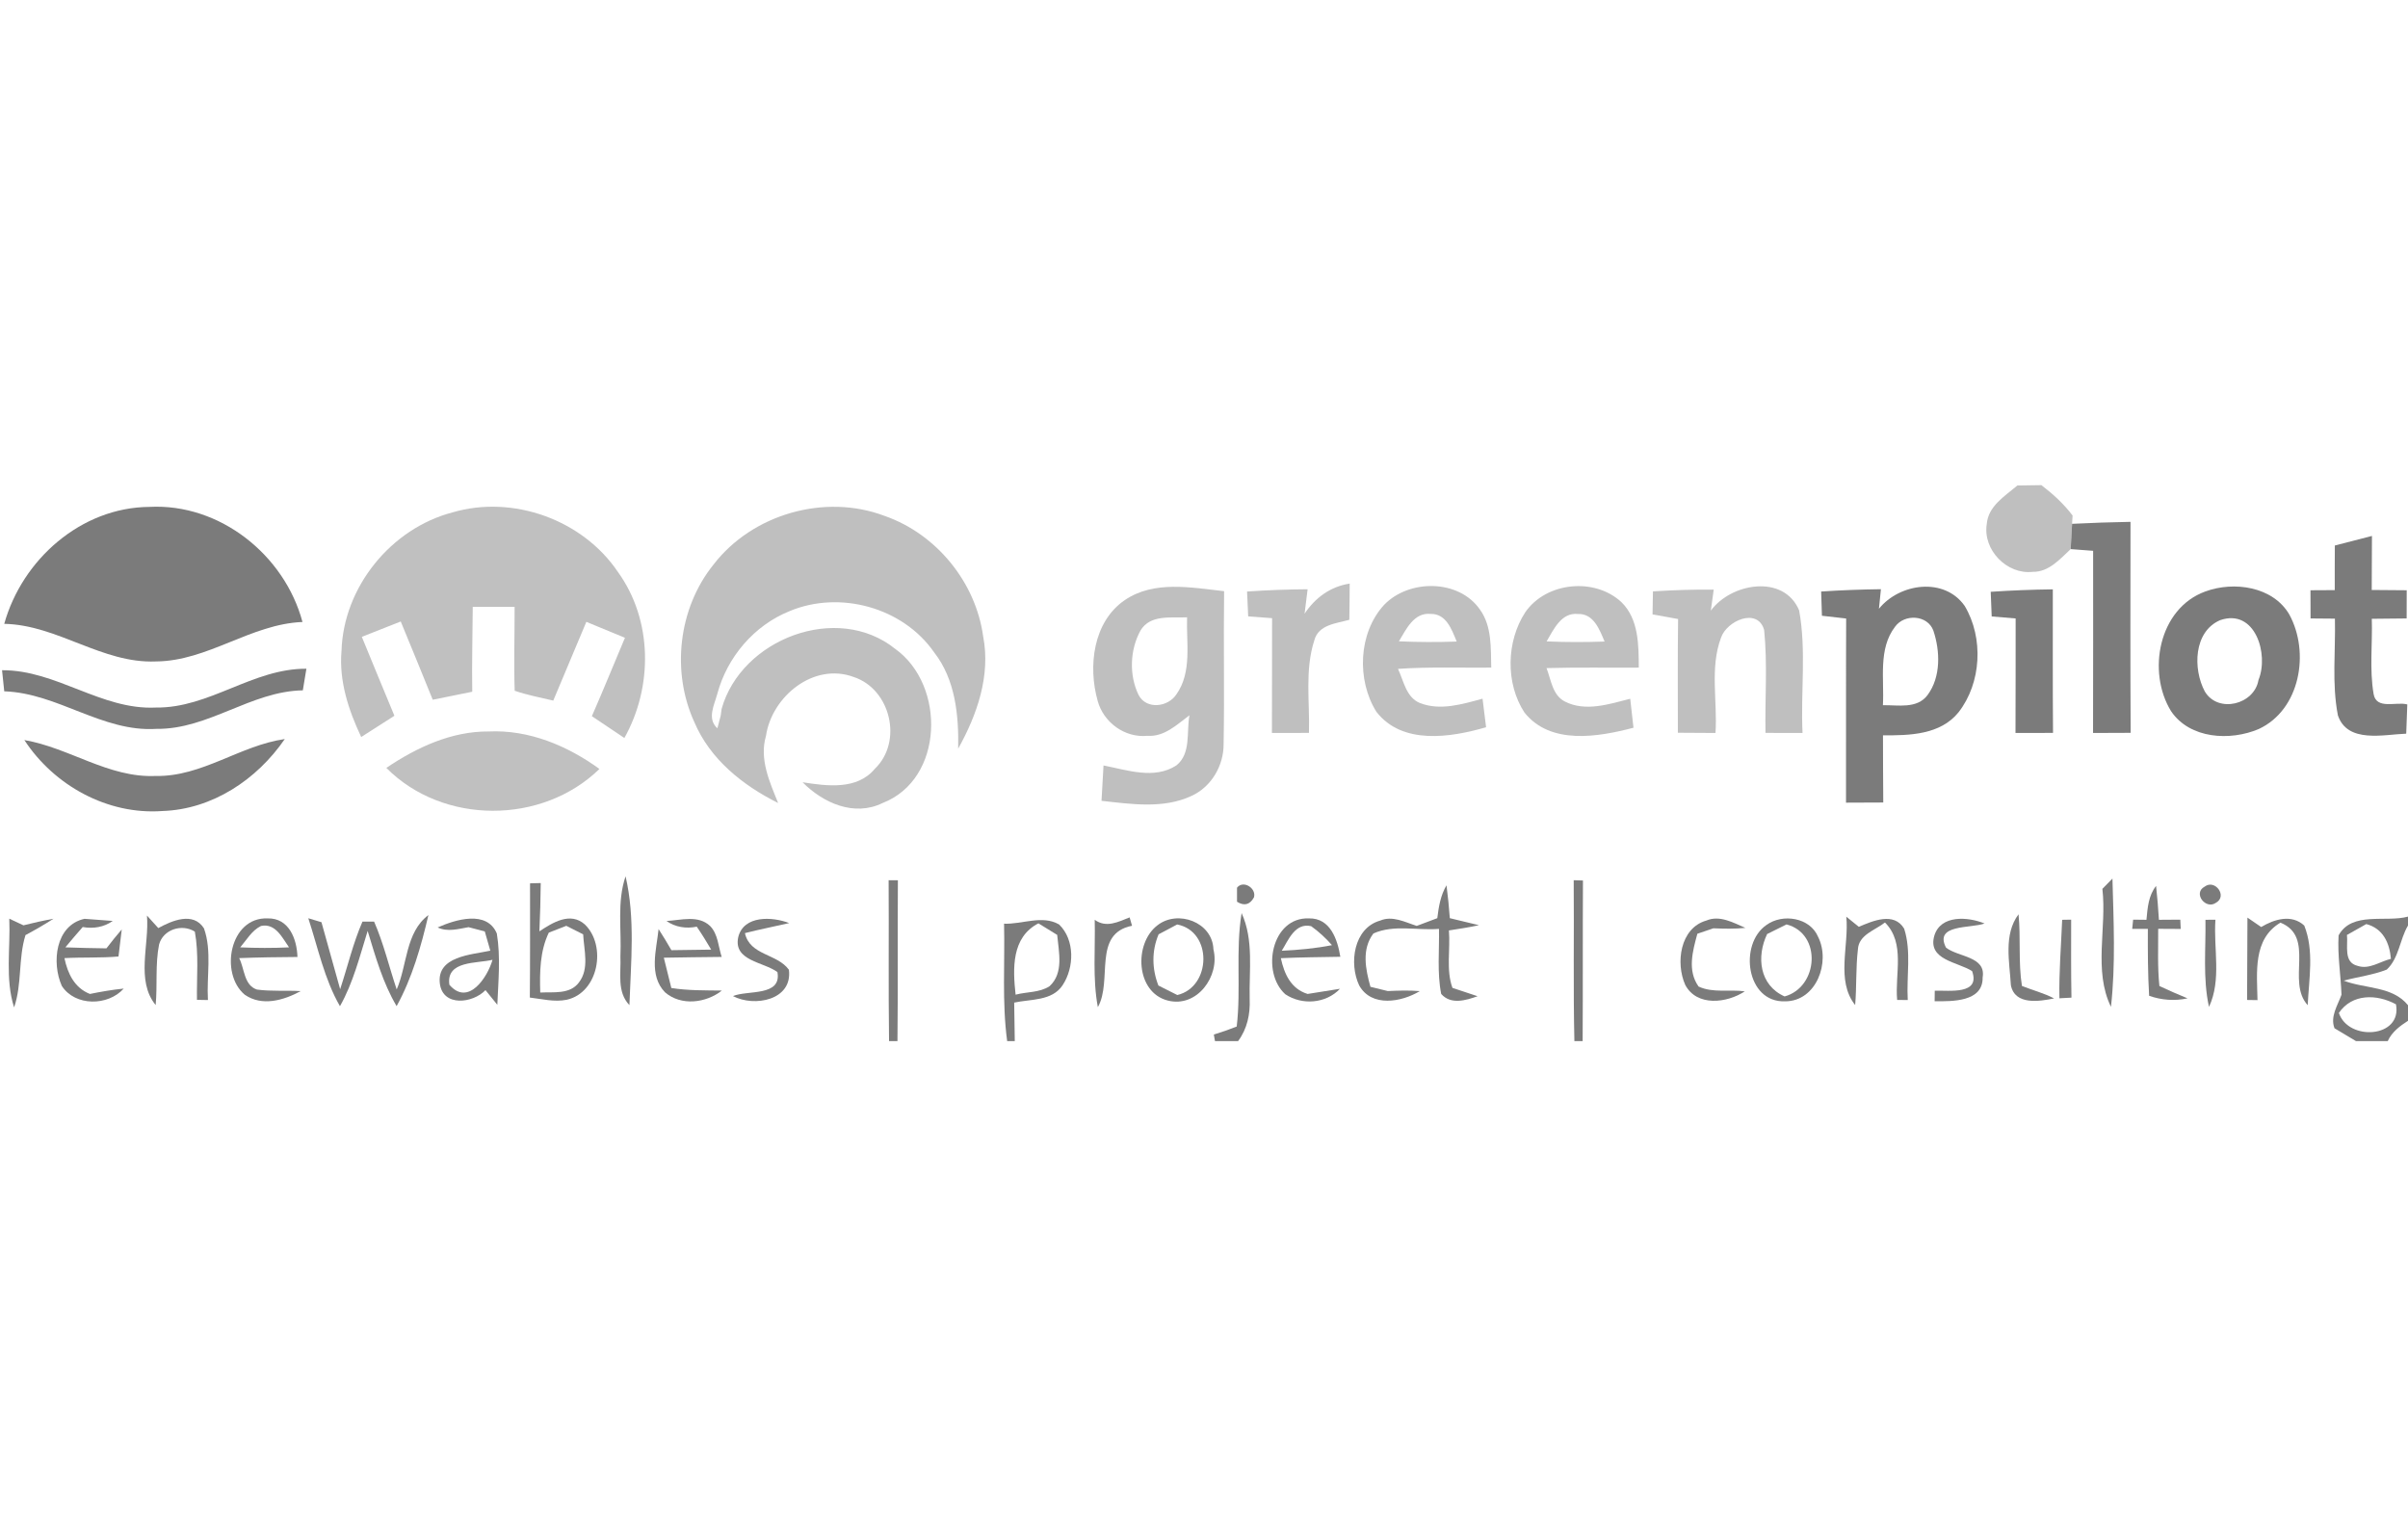 <?xml version="1.0" encoding="UTF-8"?> <svg xmlns="http://www.w3.org/2000/svg" xmlns:xlink="http://www.w3.org/1999/xlink" width="130px" height="82px" viewBox="0 0 130 82"> <!-- Generator: Sketch 51.1 (57501) - http://www.bohemiancoding.com/sketch --> <title>Greenpilot</title> <desc>Created with Sketch.</desc> <defs></defs> <g id="Greenpilot" stroke="none" stroke-width="1" fill="none" fill-rule="evenodd"> <g id="green_pilot" transform="translate(0, 26)" fill-rule="nonzero"> <g id="#c5d730ff" transform="translate(36.706, 0)" fill="#BFBFBF"> <path d="M70.552,2.298 C70.628,1.319 71.531,0.784 72.204,0.21 C72.529,0.206 73.179,0.195 73.504,0.191 C74.127,0.669 74.712,1.201 75.186,1.831 L75.159,2.279 C75.132,2.734 75.106,3.189 75.083,3.644 C74.501,4.187 73.901,4.886 73.033,4.871 C71.641,5.032 70.334,3.686 70.552,2.298 Z" id="Shape"></path> <path d="M1.809,4.485 C3.908,1.751 7.831,0.627 11.058,1.854 C13.849,2.829 15.971,5.433 16.372,8.358 C16.781,10.473 16.044,12.587 15.023,14.415 C15.057,12.61 14.874,10.687 13.723,9.215 C12.036,6.787 8.63,5.858 5.919,6.993 C4.007,7.762 2.55,9.475 2.019,11.459 C1.858,12.059 1.449,12.801 2.023,13.317 C2.065,13.145 2.156,12.809 2.202,12.637 L2.252,12.27 C3.307,8.496 8.492,6.504 11.631,9.035 C14.365,11 14.258,16.066 10.943,17.351 C9.41,18.104 7.735,17.351 6.622,16.231 C7.938,16.434 9.563,16.663 10.526,15.501 C12.048,14.04 11.379,11.207 9.387,10.549 C7.219,9.742 4.959,11.601 4.646,13.73 C4.279,14.984 4.844,16.212 5.303,17.351 C3.395,16.399 1.629,14.992 0.78,12.985 C-0.474,10.251 -0.08,6.833 1.809,4.485 Z" id="Shape"></path> <path d="M24.016,6.397 C25.595,5.322 27.606,5.72 29.38,5.915 C29.342,8.66 29.403,11.406 29.353,14.151 C29.365,15.325 28.696,16.479 27.617,16.969 C26.096,17.676 24.367,17.409 22.761,17.233 C22.796,16.594 22.834,15.959 22.869,15.325 C24.149,15.569 25.606,16.097 26.803,15.321 C27.61,14.675 27.338,13.512 27.51,12.614 C26.834,13.115 26.157,13.788 25.239,13.723 C24.023,13.845 22.872,13.004 22.555,11.841 C22.027,9.976 22.303,7.571 24.016,6.397 Z M24.864,8.041 C24.291,9.089 24.241,10.454 24.769,11.532 C25.197,12.323 26.356,12.174 26.807,11.482 C27.656,10.274 27.334,8.71 27.38,7.326 C26.516,7.368 25.392,7.158 24.864,8.041 Z" id="Shape"></path> <path d="M33.724,7.131 C34.293,6.274 35.119,5.663 36.159,5.506 C36.159,6.16 36.148,6.81 36.14,7.46 C35.436,7.659 34.477,7.716 34.251,8.565 C33.727,10.178 34.01,11.903 33.961,13.566 C33.295,13.566 32.626,13.57 31.961,13.57 C31.969,11.505 31.965,9.436 31.969,7.372 C31.647,7.349 31.001,7.299 30.68,7.276 C30.665,6.94 30.634,6.271 30.619,5.934 C31.709,5.858 32.798,5.819 33.888,5.812 C33.846,6.141 33.762,6.802 33.724,7.131 Z" id="Shape"></path> <path d="M38.01,6.661 C39.356,5.254 42.059,5.257 43.198,6.917 C43.844,7.823 43.772,8.981 43.802,10.041 C42.124,10.056 40.441,9.995 38.767,10.109 C39.073,10.752 39.203,11.646 39.948,11.952 C41.049,12.384 42.242,12.014 43.332,11.719 C43.378,12.101 43.477,12.874 43.523,13.26 C41.608,13.818 38.992,14.227 37.601,12.426 C36.53,10.717 36.622,8.179 38.01,6.661 Z M38.816,8.622 C39.856,8.668 40.896,8.672 41.936,8.634 C41.669,7.987 41.374,7.127 40.529,7.142 C39.623,7.054 39.206,7.98 38.816,8.622 Z" id="Shape"></path> <path d="M45.638,7.054 C46.762,5.418 49.385,5.158 50.83,6.508 C51.767,7.421 51.759,8.821 51.767,10.041 C50.107,10.052 48.444,10.021 46.785,10.067 C47.033,10.702 47.102,11.524 47.775,11.872 C48.888,12.442 50.172,12.01 51.304,11.723 C51.35,12.113 51.434,12.897 51.48,13.287 C49.564,13.791 46.999,14.227 45.596,12.469 C44.563,10.893 44.613,8.622 45.638,7.054 Z M46.789,8.626 C47.829,8.672 48.876,8.672 49.92,8.634 C49.649,7.987 49.327,7.112 48.475,7.146 C47.576,7.058 47.171,7.987 46.789,8.626 Z" id="Shape"></path> <path d="M52.531,5.926 C53.625,5.858 54.719,5.819 55.812,5.831 C55.774,6.114 55.694,6.684 55.655,6.966 C56.745,5.475 59.594,4.978 60.423,6.951 C60.821,9.123 60.5,11.367 60.607,13.57 C59.938,13.57 59.272,13.566 58.607,13.566 C58.573,11.715 58.722,9.853 58.534,8.006 C58.179,6.775 56.512,7.513 56.206,8.427 C55.594,10.056 56.022,11.868 55.908,13.57 C55.227,13.566 54.55,13.562 53.877,13.558 C53.877,11.513 53.862,9.463 53.889,7.418 C53.43,7.334 52.967,7.253 52.509,7.169 C52.516,6.756 52.524,6.339 52.531,5.926 Z" id="Shape"></path> </g> <g id="#4f88b1ff" transform="translate(0, 1.147)" fill="#7B7B7B"> <path d="M0.229,6.531 C1.201,3.055 4.378,0.245 8.064,0.218 C11.864,0.015 15.363,2.814 16.33,6.431 C13.524,6.546 11.23,8.542 8.416,8.561 C5.506,8.683 3.12,6.592 0.229,6.531 Z" id="Shape"></path> <path d="M111.865,1.132 C112.913,1.078 113.964,1.044 115.019,1.025 C115.016,4.821 115.004,8.618 115.027,12.415 C114.35,12.419 113.67,12.423 112.997,12.423 C113.004,9.146 113.004,5.869 113.001,2.589 C112.695,2.566 112.091,2.52 111.789,2.497 C111.811,2.042 111.838,1.587 111.865,1.132 Z" id="Shape"></path> <path d="M126.05,2.302 C126.716,2.134 127.385,1.961 128.054,1.786 C128.046,2.757 128.042,3.732 128.042,4.703 C128.673,4.707 129.296,4.711 129.931,4.718 C129.931,5.097 129.927,5.858 129.927,6.24 C129.296,6.244 128.673,6.251 128.046,6.259 C128.088,7.605 127.916,8.978 128.142,10.312 C128.287,11.188 129.369,10.717 129.962,10.882 C129.946,11.276 129.92,12.067 129.904,12.461 C128.689,12.503 126.731,13 126.215,11.471 C125.882,9.754 126.096,7.987 126.054,6.251 C125.725,6.248 125.068,6.244 124.739,6.24 C124.739,5.861 124.735,5.097 124.735,4.718 C125.064,4.714 125.721,4.711 126.046,4.711 C126.046,3.908 126.043,3.105 126.05,2.302 Z" id="Shape"></path> <path d="M98.318,4.787 C99.389,4.714 100.467,4.676 101.545,4.661 C101.519,4.925 101.465,5.452 101.438,5.716 C102.559,4.332 104.971,3.996 106.069,5.567 C107.097,7.291 106.975,9.723 105.732,11.31 C104.749,12.526 103.082,12.56 101.656,12.549 C101.66,13.757 101.66,14.969 101.671,16.177 C100.999,16.181 100.329,16.185 99.66,16.185 C99.668,12.87 99.653,9.555 99.668,6.244 C99.232,6.194 98.792,6.144 98.36,6.095 C98.341,5.659 98.33,5.223 98.318,4.787 Z M102.31,6.684 C101.385,7.884 101.733,9.517 101.652,10.924 C102.471,10.909 103.495,11.138 104.065,10.373 C104.788,9.394 104.746,7.999 104.375,6.894 C104.054,6.037 102.815,5.984 102.31,6.684 Z" id="Shape"></path> <path d="M107.472,4.802 C108.588,4.726 109.705,4.684 110.825,4.669 C110.829,7.249 110.814,9.834 110.836,12.419 C110.16,12.419 109.487,12.419 108.81,12.423 C108.821,10.362 108.814,8.301 108.818,6.24 C108.386,6.202 107.957,6.167 107.525,6.133 C107.506,5.689 107.487,5.246 107.472,4.802 Z" id="Shape"></path> <path d="M119.061,4.783 C120.602,4.217 122.705,4.512 123.592,6.026 C124.708,8.068 124.188,11.165 121.944,12.209 C120.403,12.866 118.224,12.748 117.21,11.249 C115.895,9.119 116.541,5.693 119.061,4.783 Z M119.86,6.332 C118.419,6.951 118.384,8.97 119.03,10.182 C119.745,11.383 121.707,10.893 121.929,9.559 C122.502,8.171 121.749,5.682 119.86,6.332 Z" id="Shape"></path> <path d="M0.111,9.035 C3.055,9.02 5.468,11.195 8.419,11.05 C11.306,11.088 13.642,8.936 16.541,8.955 C16.495,9.245 16.399,9.83 16.349,10.121 C13.543,10.171 11.26,12.235 8.45,12.201 C5.517,12.388 3.128,10.27 0.229,10.174 C0.199,9.891 0.141,9.318 0.111,9.035 Z" id="Shape"></path> <path d="M1.315,12.805 C3.747,13.222 5.861,14.854 8.4,14.744 C10.909,14.793 12.95,13.099 15.374,12.751 C13.879,14.931 11.467,16.548 8.771,16.636 C5.812,16.854 2.921,15.264 1.315,12.805 Z" id="Shape"></path> <path d="M33.494,24.478 C33.563,23.041 33.299,21.549 33.773,20.161 C34.301,22.436 34.06,24.807 33.98,27.116 C33.291,26.394 33.536,25.373 33.494,24.478 Z" id="Shape"></path> <path d="M47.974,20.372 C48.098,20.372 48.35,20.376 48.474,20.376 C48.454,23.27 48.482,26.164 48.451,29.059 L47.997,29.059 C47.958,26.164 47.993,23.266 47.974,20.372 Z" id="Shape"></path> <path d="M113.501,20.838 C113.635,20.701 113.907,20.421 114.044,20.284 C114.106,22.589 114.22,24.91 113.964,27.208 C113.008,25.247 113.746,22.941 113.501,20.838 Z" id="Shape"></path> <path d="M28.615,20.54 L29.193,20.525 C29.181,21.393 29.162,22.264 29.12,23.132 C29.831,22.662 30.787,22.058 31.575,22.761 C32.76,23.905 32.32,26.444 30.592,26.826 C29.931,26.96 29.261,26.784 28.604,26.707 C28.623,24.65 28.615,22.597 28.615,20.54 Z M29.629,23.201 C29.143,24.211 29.135,25.339 29.166,26.436 C29.873,26.398 30.764,26.547 31.25,25.897 C31.831,25.151 31.525,24.149 31.483,23.293 C31.254,23.178 30.799,22.949 30.573,22.834 C30.336,22.926 29.866,23.109 29.629,23.201 Z" id="Shape"></path> <path d="M66.782,20.777 C67.122,20.341 67.845,20.811 67.696,21.301 C67.474,21.699 67.168,21.775 66.782,21.534 C66.782,21.347 66.782,20.964 66.782,20.777 Z" id="Shape"></path> <path d="M84.959,20.372 L85.459,20.387 C85.442,23.278 85.459,26.168 85.442,29.059 L84.996,29.059 C84.93,26.164 84.984,23.266 84.959,20.372 Z" id="Shape"></path> <path d="M119.026,20.716 C119.581,20.299 120.273,21.232 119.634,21.588 C119.08,21.985 118.365,21.064 119.026,20.716 Z" id="Shape"></path> <path d="M77.595,22.421 C77.671,21.806 77.771,21.186 78.092,20.647 C78.168,21.236 78.229,21.829 78.271,22.421 C78.665,22.517 79.449,22.704 79.843,22.8 C79.308,22.918 78.761,22.999 78.222,23.083 C78.306,24.104 78.061,25.22 78.413,26.184 C78.749,26.298 79.43,26.524 79.77,26.635 C79.132,26.86 78.329,27.105 77.805,26.512 C77.579,25.358 77.709,24.169 77.686,22.999 C76.52,23.098 75.243,22.75 74.146,23.247 C73.5,24.104 73.721,25.174 73.985,26.126 C74.219,26.184 74.689,26.298 74.922,26.356 C75.496,26.329 76.077,26.31 76.65,26.359 C75.664,26.956 74.043,27.246 73.377,26.05 C72.819,24.868 73.075,22.953 74.513,22.551 C75.178,22.268 75.855,22.639 76.486,22.838 C76.761,22.735 77.319,22.524 77.595,22.421 Z" id="Shape"></path> <path d="M115.88,22.509 C115.941,21.871 115.983,21.205 116.4,20.681 C116.465,21.289 116.518,21.897 116.553,22.509 C116.843,22.509 117.417,22.505 117.707,22.501 L117.73,23.002 C117.325,22.999 116.92,22.999 116.514,22.995 C116.518,24.023 116.472,25.056 116.579,26.084 C117.076,26.317 117.585,26.539 118.097,26.749 C117.401,26.902 116.694,26.845 116.025,26.612 C115.952,25.411 115.952,24.207 115.956,22.999 C115.746,22.999 115.321,22.999 115.111,22.999 L115.161,22.501 C115.341,22.501 115.7,22.505 115.88,22.509 Z" id="Shape"></path> <path d="M8.546,22.956 C9.287,22.551 10.434,22.058 11.012,22.972 C11.448,24.195 11.149,25.56 11.226,26.841 L10.633,26.83 C10.614,25.606 10.74,24.364 10.519,23.148 C9.83,22.708 8.806,23.025 8.588,23.844 C8.374,24.918 8.504,26.027 8.404,27.113 C7.322,25.786 8.068,23.859 7.934,22.28 C8.087,22.448 8.393,22.788 8.546,22.956 Z" id="Shape"></path> <path d="M13.21,26.551 C11.845,25.404 12.404,22.352 14.449,22.433 C15.604,22.406 16.028,23.549 16.059,24.516 C15.011,24.524 13.96,24.536 12.912,24.578 C13.203,25.132 13.161,26.042 13.872,26.275 C14.652,26.382 15.447,26.31 16.235,26.359 C15.321,26.853 14.147,27.204 13.21,26.551 Z M12.969,23.996 C13.849,24.035 14.728,24.039 15.604,23.996 C15.241,23.488 14.877,22.674 14.09,22.842 C13.593,23.086 13.317,23.591 12.969,23.996 Z" id="Shape"></path> <path d="M23.626,22.922 C24.585,22.498 26.279,21.97 26.822,23.247 C27.032,24.52 26.902,25.82 26.849,27.097 C26.688,26.902 26.371,26.505 26.21,26.306 C25.522,27.021 23.92,27.216 23.748,25.966 C23.553,24.471 25.449,24.398 26.47,24.176 C26.398,23.916 26.249,23.396 26.172,23.136 C25.954,23.079 25.514,22.964 25.296,22.907 C24.742,23.002 24.165,23.178 23.626,22.922 Z M24.26,26.015 C25.277,27.201 26.321,25.614 26.589,24.669 C25.74,24.876 24.073,24.7 24.26,26.015 Z" id="Shape"></path> <path d="M39.856,23.442 C40.151,22.257 41.688,22.333 42.606,22.685 C41.81,22.872 41.007,23.025 40.216,23.228 C40.484,24.44 41.956,24.329 42.59,25.205 C42.801,26.849 40.724,27.235 39.57,26.627 C40.346,26.294 42.212,26.665 41.971,25.331 C41.221,24.776 39.577,24.731 39.856,23.442 Z" id="Shape"></path> <path d="M54.206,22.719 C55.185,22.758 56.271,22.234 57.177,22.761 C58.034,23.587 57.999,25.086 57.368,26.038 C56.802,26.902 55.64,26.784 54.753,26.979 C54.764,27.671 54.776,28.367 54.784,29.059 L54.374,29.059 C54.091,26.956 54.256,24.834 54.206,22.719 Z M54.829,26.551 C55.43,26.39 56.129,26.447 56.665,26.092 C57.441,25.373 57.158,24.245 57.074,23.324 C56.821,23.167 56.317,22.857 56.061,22.7 C54.6,23.457 54.676,25.14 54.829,26.551 Z" id="Shape"></path> <path d="M59.1,22.509 C59.724,22.964 60.37,22.62 60.985,22.379 C61.02,22.494 61.085,22.719 61.115,22.83 C58.963,23.259 60.083,25.786 59.269,27.224 C58.978,25.667 59.139,24.081 59.1,22.509 Z" id="Shape"></path> <path d="M69.389,26.528 C68.07,25.342 68.64,22.352 70.67,22.433 C71.821,22.41 72.207,23.572 72.36,24.505 C71.29,24.524 70.219,24.532 69.149,24.581 C69.332,25.434 69.695,26.237 70.594,26.512 C71.03,26.44 71.905,26.302 72.341,26.233 C71.584,27.036 70.292,27.132 69.389,26.528 Z M69.198,24.18 C70.104,24.138 71.014,24.054 71.909,23.878 C71.573,23.492 71.198,23.151 70.785,22.853 C69.917,22.651 69.554,23.606 69.198,24.18 Z" id="Shape"></path> <path d="M92.116,22.551 C92.839,22.241 93.577,22.666 94.227,22.945 C93.654,23.006 93.072,22.991 92.499,22.968 C92.281,23.041 91.849,23.19 91.635,23.262 C91.382,24.195 91.084,25.243 91.7,26.111 C92.476,26.474 93.371,26.256 94.196,26.371 C93.233,27.009 91.608,27.208 90.981,26.023 C90.453,24.849 90.698,22.956 92.116,22.551 Z" id="Shape"></path> <path d="M100.352,22.888 C101.106,22.566 102.249,22.069 102.799,22.987 C103.197,24.214 102.918,25.564 102.994,26.841 L102.421,26.834 C102.291,25.442 102.876,23.767 101.763,22.654 C101.239,23.071 100.345,23.312 100.303,24.104 C100.184,25.101 100.238,26.111 100.154,27.113 C99.102,25.786 99.832,23.905 99.676,22.341 C99.848,22.479 100.184,22.75 100.352,22.888 Z" id="Shape"></path> <path d="M104.428,23.366 C104.772,22.23 106.248,22.341 107.139,22.708 C106.397,22.983 104.401,22.731 105.059,24.012 C105.732,24.532 107.231,24.478 107.036,25.625 C107.059,26.952 105.384,26.91 104.444,26.906 C104.444,26.761 104.447,26.478 104.451,26.336 C105.243,26.314 106.933,26.566 106.466,25.277 C105.69,24.78 104.05,24.681 104.428,23.366 Z" id="Shape"></path> <path d="M122.074,22.899 C122.777,22.479 123.706,22.188 124.399,22.819 C124.941,24.172 124.651,25.702 124.586,27.12 C123.416,25.832 125.026,23.442 123.114,22.662 C121.615,23.553 121.848,25.354 121.875,26.845 C121.734,26.841 121.454,26.837 121.313,26.837 C121.317,25.354 121.324,23.87 121.332,22.391 C121.577,22.559 121.825,22.731 122.074,22.899 Z" id="Shape"></path> <path d="M126.253,23.35 C126.976,22.035 128.807,22.666 130,22.337 L130,22.819 C129.549,23.572 129.518,24.578 128.853,25.197 C128.111,25.491 127.301,25.583 126.532,25.794 C127.679,26.241 129.159,26.08 130,27.12 L130,27.961 C129.564,28.241 129.124,28.569 128.906,29.059 L127.194,29.059 C126.903,28.887 126.322,28.539 126.031,28.363 C125.79,27.728 126.203,27.132 126.41,26.554 C126.371,25.484 126.188,24.421 126.253,23.35 Z M126.704,23.327 C126.769,23.897 126.498,24.815 127.289,24.998 C127.912,25.205 128.49,24.757 129.079,24.616 C129.002,23.748 128.65,22.976 127.748,22.739 C127.488,22.884 126.964,23.178 126.704,23.327 Z M126.268,27.537 C126.777,29.074 129.702,28.894 129.35,27.071 C128.321,26.512 126.979,26.486 126.268,27.537 Z" id="Shape"></path> <path d="M0.501,22.448 C0.757,22.566 1.009,22.689 1.266,22.807 C1.801,22.67 2.34,22.551 2.887,22.452 C2.397,22.769 1.889,23.06 1.376,23.335 C0.979,24.608 1.197,25.977 0.761,27.239 C0.268,25.69 0.57,24.042 0.501,22.448 Z" id="Shape"></path> <path d="M3.338,26.08 C2.78,24.838 2.982,22.804 4.561,22.456 C4.944,22.482 5.705,22.544 6.087,22.57 C5.617,22.907 5.036,23.002 4.466,22.899 C4.145,23.259 3.835,23.626 3.529,23.996 C4.271,24.027 5.009,24.039 5.747,24.05 C6.014,23.702 6.286,23.358 6.573,23.029 C6.527,23.392 6.443,24.123 6.397,24.49 C5.429,24.574 4.451,24.524 3.479,24.578 C3.655,25.415 4.019,26.18 4.852,26.512 C5.456,26.39 6.064,26.283 6.68,26.222 C5.831,27.17 4.057,27.189 3.338,26.08 Z" id="Shape"></path> <path d="M16.644,22.425 C16.824,22.479 17.175,22.586 17.355,22.639 C17.691,23.847 18.028,25.052 18.364,26.256 C18.766,25.04 19.056,23.782 19.569,22.605 C19.726,22.605 20.039,22.605 20.196,22.605 C20.712,23.786 21.006,25.048 21.416,26.268 C21.989,24.956 21.886,23.186 23.129,22.253 C22.735,23.943 22.253,25.641 21.412,27.17 C20.666,25.912 20.272,24.494 19.848,23.109 C19.42,24.486 19.068,25.908 18.353,27.174 C17.508,25.702 17.168,24.023 16.644,22.425 Z" id="Shape"></path> <path d="M37.616,22.88 C37.042,22.999 36.457,22.907 35.983,22.574 C36.763,22.532 37.692,22.234 38.339,22.846 C38.767,23.289 38.778,23.954 38.962,24.513 C37.918,24.528 36.878,24.532 35.838,24.555 C35.968,25.101 36.106,25.644 36.243,26.191 C37.146,26.333 38.059,26.317 38.973,26.329 C38.109,27.006 36.775,27.174 35.903,26.424 C35.008,25.503 35.44,24.126 35.555,23.01 C35.796,23.385 36.025,23.763 36.247,24.149 C36.962,24.142 37.677,24.13 38.396,24.119 C38.147,23.698 37.891,23.281 37.616,22.88 Z" id="Shape"></path> <path d="M62.48,22.811 C63.581,21.943 65.459,22.635 65.509,24.104 C65.872,25.553 64.621,27.273 63.046,26.868 C61.314,26.432 61.199,23.798 62.48,22.811 Z M62.549,23.293 C62.171,24.191 62.186,25.151 62.538,26.057 C62.794,26.187 63.306,26.444 63.559,26.57 C65.405,26.134 65.47,23.129 63.551,22.761 C63.302,22.895 62.801,23.159 62.549,23.293 Z" id="Shape"></path> <path d="M67.03,22.146 C67.696,23.603 67.428,25.243 67.466,26.795 C67.501,27.602 67.329,28.405 66.839,29.059 L65.593,29.059 C65.577,28.971 65.547,28.795 65.531,28.703 C65.948,28.577 66.361,28.432 66.766,28.271 C67.007,26.237 66.698,24.176 67.03,22.146 Z" id="Shape"></path> <path d="M95.366,22.788 C96.238,22.154 97.718,22.383 98.154,23.431 C98.838,24.788 98.062,26.914 96.372,26.91 C94.269,26.99 93.864,23.817 95.366,22.788 Z M95.401,23.278 C94.816,24.505 94.984,26.042 96.345,26.646 C98.173,26.149 98.372,23.259 96.449,22.758 C96.189,22.888 95.665,23.148 95.401,23.278 Z" id="Shape"></path> <path d="M108.561,26.042 C108.489,24.78 108.156,23.304 108.974,22.211 C109.101,23.496 108.955,24.803 109.158,26.08 C109.731,26.31 110.339,26.463 110.894,26.753 C110.102,26.914 108.779,27.132 108.561,26.042 Z" id="Shape"></path> <path d="M111.33,22.509 L111.815,22.501 C111.815,23.905 111.804,25.308 111.831,26.711 C111.67,26.719 111.345,26.738 111.181,26.746 C111.154,25.331 111.272,23.92 111.33,22.509 Z" id="Shape"></path> <path d="M119.065,22.509 C119.199,22.509 119.47,22.505 119.604,22.505 C119.493,24.065 119.944,25.744 119.256,27.212 C118.916,25.667 119.091,24.077 119.065,22.509 Z" id="Shape"></path> </g> <g id="#eac824ff" transform="translate(18.353, 1.147)" fill="#C0C0C0"> <path d="M0.084,7.995 C0.187,4.554 2.749,1.388 6.072,0.516 C9.333,-0.447 13.107,0.91 15.007,3.732 C16.885,6.332 16.904,9.93 15.355,12.694 C14.77,12.296 14.189,11.906 13.6,11.516 C14.216,10.113 14.789,8.695 15.386,7.284 C14.69,7.001 13.998,6.71 13.302,6.424 C12.706,7.838 12.113,9.257 11.516,10.675 C10.821,10.511 10.113,10.377 9.433,10.144 C9.383,8.634 9.433,7.127 9.429,5.617 C8.676,5.617 7.922,5.617 7.169,5.617 C7.161,7.142 7.116,8.668 7.142,10.197 C6.431,10.339 5.72,10.484 5.009,10.629 C4.443,9.219 3.858,7.811 3.281,6.404 C2.581,6.68 1.881,6.955 1.181,7.234 C1.77,8.653 2.344,10.079 2.94,11.494 C2.34,11.872 1.744,12.258 1.147,12.641 C0.463,11.191 -0.057,9.62 0.084,7.995 Z" id="Shape"></path> <path d="M2.504,14.308 C4.141,13.203 6.018,12.327 8.029,12.342 C10.201,12.239 12.281,13.111 14.009,14.365 C10.912,17.382 5.559,17.389 2.504,14.308 Z" id="Shape"></path> </g> </g> </g> </svg> 